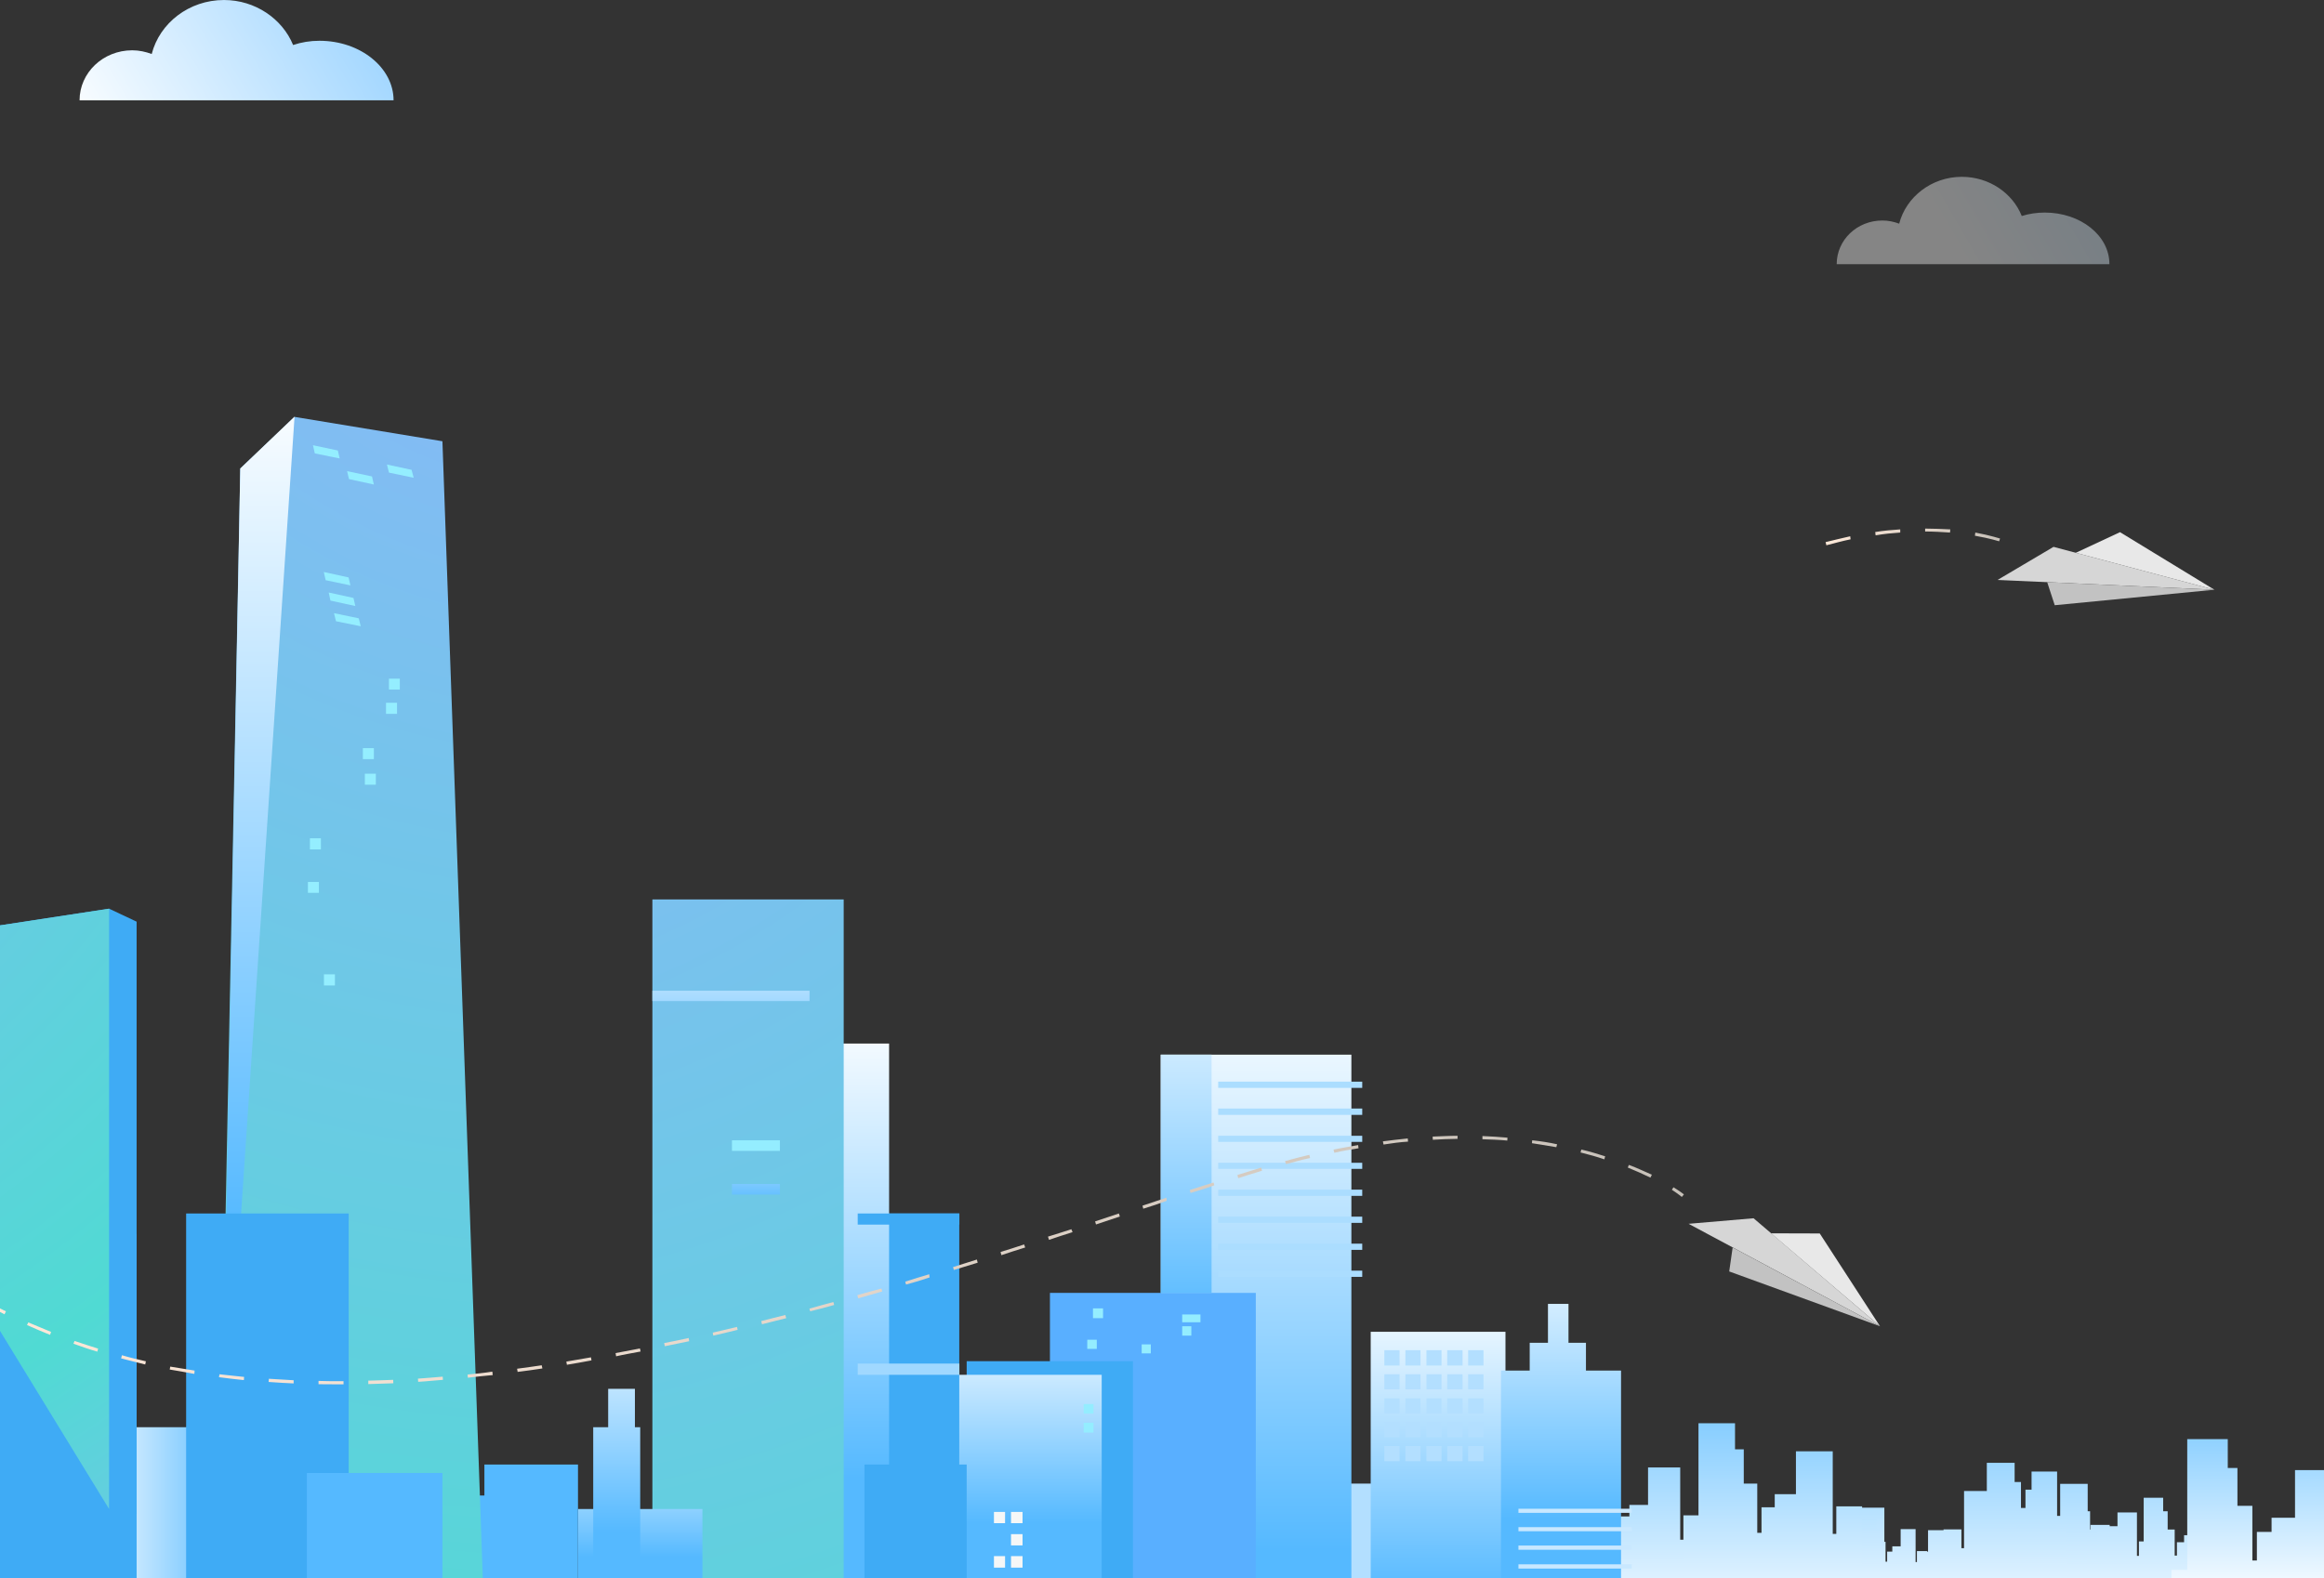 <?xml version="1.0" encoding="utf-8"?>
<!-- Generator: Adobe Illustrator 16.0.0, SVG Export Plug-In . SVG Version: 6.00 Build 0)  -->
<!DOCTYPE svg PUBLIC "-//W3C//DTD SVG 1.1//EN" "http://www.w3.org/Graphics/SVG/1.1/DTD/svg11.dtd">
<svg version="1.1" id="Layer_1" xmlns="http://www.w3.org/2000/svg" xmlns:xlink="http://www.w3.org/1999/xlink" x="0px" y="0px"
	 width="226.251px" height="153.704px" viewBox="-105.266 -80.735 226.251 153.704"
	 enable-background="new -105.266 -80.735 226.251 153.704" xml:space="preserve">
<rect x="-105.266" y="-80.735" width="226.251" height="153.704" fill="#333333" stroke="none"/>
<g>
	<g>
		
			<linearGradient id="SVGID_1_" gradientUnits="userSpaceOnUse" x1="-298.342" y1="152.033" x2="-251.496" y2="180.141" gradientTransform="matrix(1 0 0 -1 202.4 87.948)">
			<stop  offset="0" style="stop-color:#FFFFFF"/>
			<stop  offset="1" style="stop-color:#55B5FF"/>
		</linearGradient>
		<path fill="url(#SVGID_1_)" d="M-74.167-76.765c-0.902,0-1.752,0.142-2.564,0.413c-1.044-2.551-3.686-4.382-6.728-4.382
			c-3.403,0-6.264,2.242-7.037,5.258c-0.593-0.219-1.224-0.361-1.894-0.361c-2.849,0-5.13,2.191-5.13,4.872h7.501h2.758h5.864h4.472
			h9.975C-66.95-74.149-70.184-76.765-74.167-76.765z"/>
	</g>
	<g opacity="0.4">
		
			<linearGradient id="SVGID_2_" gradientUnits="userSpaceOnUse" x1="-116.74" y1="143.514" x2="-56.832" y2="178.252" gradientTransform="matrix(1 0 0 -1 202.4 87.948)">
			<stop  offset="0" style="stop-color:#FFFFFF"/>
			<stop  offset="1" style="stop-color:#55B5FF"/>
		</linearGradient>
		<path fill="url(#SVGID_2_)" d="M93.805-60.036c-0.774,0-1.548,0.116-2.243,0.335c-0.889-2.23-3.171-3.815-5.838-3.815
			c-2.939,0-5.427,1.959-6.097,4.563c-0.516-0.193-1.057-0.309-1.637-0.309c-2.475,0-4.446,1.907-4.446,4.253h6.496h2.396h5.104
			h3.866h8.687C100.107-57.794,97.285-60.036,93.805-60.036z"/>
	</g>
	<g>
		
			<linearGradient id="SVGID_3_" gradientUnits="userSpaceOnUse" x1="-148.214" y1="8.942" x2="-148.214" y2="38.888" gradientTransform="matrix(1 0 0 -1 202.4 87.948)">
			<stop  offset="0" style="stop-color:#FFFFFF"/>
			<stop  offset="1" style="stop-color:#55B9FF"/>
		</linearGradient>
		<polygon fill="url(#SVGID_3_)" points="62.718,66.976 62.718,72.969 45.654,72.969 45.654,69.851 46.866,69.851 46.866,59.773 
			49.998,59.773 49.998,61.963 50.732,61.963 50.732,64.902 51.891,64.902 51.891,69.129 52.241,69.129 52.241,66.938 
			53.361,66.938 53.361,65.818 55.178,65.818 55.178,62.169 58.31,62.169 58.31,69.206 58.621,69.206 58.621,66.834 60.824,66.834 
			60.824,66.976 		"/>
		
			<linearGradient id="SVGID_4_" gradientUnits="userSpaceOnUse" x1="-133.972" y1="8.937" x2="-133.972" y2="38.961" gradientTransform="matrix(1 0 0 -1 202.4 87.948)">
			<stop  offset="0" style="stop-color:#FFFFFF"/>
			<stop  offset="1" style="stop-color:#55B9FF"/>
		</linearGradient>
		<polygon fill="url(#SVGID_4_)" points="78.184,66.086 78.184,72.969 58.672,72.969 58.672,69.373 60.088,69.373 60.088,57.865 
			63.646,57.865 63.646,60.404 64.497,60.404 64.497,63.741 65.811,63.741 65.811,68.536 66.224,68.536 66.224,66.049 
			67.512,66.049 67.512,64.772 69.576,64.772 69.576,60.597 73.158,60.597 73.158,68.639 73.505,68.639 73.505,65.958 
			76.018,65.958 76.018,66.086 		"/>
		
			<linearGradient id="SVGID_5_" gradientUnits="userSpaceOnUse" x1="-107.951" y1="8.976" x2="-107.951" y2="38.835" gradientTransform="matrix(1 0 0 -1 202.4 87.948)">
			<stop  offset="0" style="stop-color:#FFFFFF"/>
			<stop  offset="1" style="stop-color:#55B9FF"/>
		</linearGradient>
		<polygon fill="url(#SVGID_5_)" points="101.744,67.891 101.744,72.969 87.155,72.969 87.155,70.341 88.16,70.341 88.16,61.718 
			90.866,61.718 90.866,63.587 91.484,63.587 91.484,66.114 92.491,66.114 92.491,69.721 92.774,69.721 92.774,67.84 93.727,67.84 
			93.727,66.886 95.3,66.886 95.3,63.767 97.98,63.767 97.98,69.773 98.25,69.773 98.25,67.763 100.12,67.763 100.12,67.891 		"/>
		
			<linearGradient id="SVGID_6_" gradientUnits="userSpaceOnUse" x1="-102.106" y1="9.01" x2="-102.106" y2="38.62" gradientTransform="matrix(1 0 0 -1 202.4 87.948)">
			<stop  offset="0" style="stop-color:#FFFFFF"/>
			<stop  offset="1" style="stop-color:#55B9FF"/>
		</linearGradient>
		<polygon fill="url(#SVGID_6_)" points="105.443,69.464 105.443,72.969 95.145,72.969 95.145,71.191 95.867,71.191 95.867,65.12 
			97.775,65.12 97.775,66.436 98.212,66.436 98.212,68.214 98.908,68.214 98.908,70.752 99.115,70.752 99.115,69.451 99.797,69.451 
			99.797,68.768 100.88,68.768 100.88,66.551 102.774,66.551 102.774,70.779 102.968,70.779 102.968,69.373 104.283,69.373 
			104.283,69.464 		"/>
		
			<linearGradient id="SVGID_7_" gradientUnits="userSpaceOnUse" x1="-94.56" y1="9.01" x2="-94.56" y2="38.62" gradientTransform="matrix(1 0 0 -1 202.4 87.948)">
			<stop  offset="0" style="stop-color:#FFFFFF"/>
			<stop  offset="1" style="stop-color:#55B9FF"/>
		</linearGradient>
		<polygon fill="url(#SVGID_7_)" points="112.982,69.464 112.982,72.969 102.698,72.969 102.698,71.191 103.431,71.191 
			103.431,65.12 105.327,65.12 105.327,66.436 105.765,66.436 105.765,68.214 106.448,68.214 106.448,70.752 106.667,70.752 
			106.667,69.451 107.363,69.451 107.363,68.768 108.445,68.768 108.445,66.551 110.314,66.551 110.314,70.779 110.507,70.779 
			110.507,69.373 111.848,69.373 111.848,69.464 		"/>
		
			<linearGradient id="SVGID_8_" gradientUnits="userSpaceOnUse" x1="-88.838" y1="12.596" x2="-88.838" y2="36.996" gradientTransform="matrix(1 0 0 -1 202.4 87.948)">
			<stop  offset="0" style="stop-color:#FFFFFF"/>
			<stop  offset="1" style="stop-color:#55B9FF"/>
		</linearGradient>
		<polygon fill="url(#SVGID_8_)" points="120.986,62.427 120.986,72.969 106.138,72.969 106.138,72.144 107.671,72.144 
			107.671,59.41 111.616,59.41 111.616,62.221 112.557,62.221 112.557,65.906 114.012,65.906 114.012,71.23 114.451,71.23 
			114.451,68.446 115.881,68.446 115.881,67.067 118.164,67.067 118.164,62.427 		"/>
		
			<linearGradient id="SVGID_9_" gradientUnits="userSpaceOnUse" x1="-123.075" y1="9.083" x2="-123.075" y2="38.349" gradientTransform="matrix(1 0 0 -1 202.4 87.948)">
			<stop  offset="0" style="stop-color:#FFFFFF"/>
			<stop  offset="1" style="stop-color:#55B9FF"/>
		</linearGradient>
		<polygon fill="url(#SVGID_9_)" points="83.21,70.378 83.21,72.969 75.439,72.969 75.439,71.694 75.993,71.694 75.993,67.093 
			77.411,67.093 77.411,68.098 77.758,68.098 77.758,69.412 78.3,69.412 78.3,71.346 78.455,71.346 78.455,70.365 78.958,70.365 
			78.958,69.851 79.77,69.851 79.77,68.175 81.225,68.175 81.225,71.383 81.354,71.383 81.354,70.315 82.36,70.315 82.36,70.378 		
			"/>
		
			<linearGradient id="SVGID_10_" gradientUnits="userSpaceOnUse" x1="-113.21" y1="8.974" x2="-113.21" y2="38.812" gradientTransform="matrix(1 0 0 -1 202.4 87.948)">
			<stop  offset="0" style="stop-color:#FFFFFF"/>
			<stop  offset="1" style="stop-color:#55B9FF"/>
		</linearGradient>
		<polygon fill="url(#SVGID_10_)" points="95.944,70.546 95.944,72.969 82.437,72.969 82.437,68.278 83.945,68.278 83.945,68.201 
			85.685,68.201 85.685,70.031 85.943,70.031 85.943,64.463 88.417,64.463 88.417,67.364 89.861,67.364 89.861,68.253 90.75,68.253 
			90.75,69.98 91.021,69.98 91.021,66.655 91.922,66.655 91.922,64.333 92.515,64.333 92.515,62.568 95.002,62.568 95.002,70.546 		
			"/>
	</g>
	<rect x="21.232" y="63.741" fill="#B3DFFF" width="30.235" height="9.228"/>
	
		<linearGradient id="SVGID_11_" gradientUnits="userSpaceOnUse" x1="-185.383" y1="72.685" x2="-185.383" y2="17.713" gradientTransform="matrix(1 0 0 -1 202.4 87.948)">
		<stop  offset="0" style="stop-color:#FFFFFF"/>
		<stop  offset="1" style="stop-color:#55B9FF"/>
	</linearGradient>
	<rect x="7.738" y="21.971" fill="url(#SVGID_11_)" width="18.559" height="50.998"/>
	<rect x="-3.05" y="45.17" fill="#59AFFF" width="20.042" height="27.799"/>
	<rect x="-11.156" y="51.82" fill="#3FABF5" width="16.187" height="21.149"/>
	
		<linearGradient id="SVGID_12_" gradientUnits="userSpaceOnUse" x1="-207.795" y1="41.061" x2="-207.795" y2="20.393" gradientTransform="matrix(1 0 0 -1 202.4 87.948)">
		<stop  offset="0" style="stop-color:#FFFFFF"/>
		<stop  offset="1" style="stop-color:#55B9FF"/>
	</linearGradient>
	<rect x="-12.781" y="53.147" fill="url(#SVGID_12_)" width="14.77" height="19.822"/>
	<rect x="-21.776" y="37.437" fill="#3FABF5" width="9.898" height="35.532"/>
	
		<linearGradient id="SVGID_13_" gradientUnits="userSpaceOnUse" x1="-225.516" y1="70.442" x2="-225.516" y2="24.757" gradientTransform="matrix(1 0 0 -1 202.4 87.948)">
		<stop  offset="0" style="stop-color:#FFFFFF"/>
		<stop  offset="1" style="stop-color:#55B9FF"/>
	</linearGradient>
	<rect x="-27.524" y="20.889" fill="url(#SVGID_13_)" width="8.815" height="52.08"/>
	
		<radialGradient id="SVGID_14_" cx="-268.058" cy="133.522" r="244.812" gradientTransform="matrix(1 0 0 -1 202.4 87.948)" gradientUnits="userSpaceOnUse">
		<stop  offset="0" style="stop-color:#91B3FD"/>
		<stop  offset="0.672" style="stop-color:#50DAD3"/>
		<stop  offset="1" style="stop-color:#8FB4FA"/>
	</radialGradient>
	<rect x="-41.753" y="6.854" fill="url(#SVGID_14_)" width="18.624" height="66.115"/>
	
		<linearGradient id="SVGID_15_" gradientUnits="userSpaceOnUse" x1="-245.338" y1="31.147" x2="-245.338" y2="17.04" gradientTransform="matrix(1 0 0 -1 202.4 87.948)">
		<stop  offset="0" style="stop-color:#FFFFFF"/>
		<stop  offset="1" style="stop-color:#55B9FF"/>
	</linearGradient>
	<rect x="-48.997" y="66.216" fill="url(#SVGID_15_)" width="12.115" height="6.753"/>
	
		<linearGradient id="SVGID_16_" gradientUnits="userSpaceOnUse" x1="-247.626" y1="42.286" x2="-247.626" y2="19.515" gradientTransform="matrix(1 0 0 -1 202.4 87.948)">
		<stop  offset="0" style="stop-color:#FFFFFF"/>
		<stop  offset="1" style="stop-color:#55B9FF"/>
	</linearGradient>
	<polygon fill="url(#SVGID_16_)" points="-42.939,58.251 -42.939,72.969 -47.514,72.969 -47.514,58.251 -46.058,58.251 
		-46.058,54.513 -43.455,54.513 -43.455,58.251 	"/>
	<rect x="-58.108" y="61.885" fill="#55B9FF" width="9.112" height="11.084"/>
	<rect x="-64.836" y="64.902" fill="#55B9FF" width="9.344" height="8.067"/>
	
		<radialGradient id="SVGID_17_" cx="-250.503" cy="162.271" r="251.492" gradientTransform="matrix(1 0 0 -1 202.4 87.948)" gradientUnits="userSpaceOnUse">
		<stop  offset="0" style="stop-color:#91B3FD"/>
		<stop  offset="0.672" style="stop-color:#50DAD3"/>
		<stop  offset="1" style="stop-color:#8FB4FA"/>
	</radialGradient>
	<polygon fill="url(#SVGID_17_)" points="-58.263,72.969 -83.781,72.969 -83.781,61.885 -83.717,58.251 -83.304,37.437 
		-81.874,-35.111 -76.59,-40.137 -62.194,-37.765 -58.546,64.902 	"/>
	
		<linearGradient id="SVGID_18_" gradientUnits="userSpaceOnUse" x1="-299.559" y1="22.338" x2="-284.635" y2="22.338" gradientTransform="matrix(1 0 0 -1 202.4 87.948)">
		<stop  offset="0" style="stop-color:#FFFFFF"/>
		<stop  offset="1" style="stop-color:#55B9FF"/>
	</linearGradient>
	<rect x="-97.159" y="58.251" fill="url(#SVGID_18_)" width="14.924" height="14.718"/>
	<polygon fill="#3FABF5" points="-91.965,9.018 -91.965,72.969 -105.266,72.969 -105.266,9.379 -94.646,7.755 	"/>
	
		<linearGradient id="SVGID_19_" gradientUnits="userSpaceOnUse" x1="-167.662" y1="43.494" x2="-167.662" y2="13.246" gradientTransform="matrix(1 0 0 -1 202.4 87.948)">
		<stop  offset="0" style="stop-color:#FFFFFF"/>
		<stop  offset="1" style="stop-color:#55B9FF"/>
	</linearGradient>
	<rect x="28.178" y="48.958" fill="url(#SVGID_19_)" width="13.12" height="24.011"/>
	
		<linearGradient id="SVGID_20_" gradientUnits="userSpaceOnUse" x1="-155.695" y1="49.15" x2="-155.695" y2="20.773" gradientTransform="matrix(1 0 0 -1 202.4 87.948)">
		<stop  offset="0" style="stop-color:#FFFFFF"/>
		<stop  offset="1" style="stop-color:#55B9FF"/>
	</linearGradient>
	<polygon fill="url(#SVGID_20_)" points="52.549,52.735 52.549,72.969 40.86,72.969 40.86,52.735 43.657,52.735 43.657,50.029 
		45.435,50.029 45.435,46.24 47.433,46.24 47.433,50.029 49.133,50.029 49.133,52.735 	"/>
	<g>
		<rect x="13.331" y="24.6" fill="#ABDDFF" width="14.022" height="0.606"/>
		<rect x="13.331" y="27.217" fill="#ABDDFF" width="14.022" height="0.618"/>
		<rect x="13.331" y="29.871" fill="#ABDDFF" width="14.022" height="0.594"/>
		<rect x="13.331" y="32.5" fill="#ABDDFF" width="14.022" height="0.593"/>
		<rect x="13.331" y="35.116" fill="#ABDDFF" width="14.022" height="0.606"/>
		<rect x="13.331" y="37.746" fill="#ABDDFF" width="14.022" height="0.605"/>
		<rect x="13.331" y="40.376" fill="#ABDDFF" width="14.022" height="0.604"/>
		<rect x="13.331" y="43.004" fill="#ABDDFF" width="14.022" height="0.605"/>
	</g>
	<g>
		<rect x="42.561" y="66.19" fill="#C9E8FF" width="11.032" height="0.4"/>
		<rect x="42.561" y="67.982" fill="#C9E8FF" width="11.032" height="0.399"/>
		<rect x="42.561" y="69.773" fill="#C9E8FF" width="11.032" height="0.413"/>
		<rect x="42.561" y="71.603" fill="#C9E8FF" width="11.032" height="0.413"/>
	</g>
	<g>
		<g>
			<rect x="29.505" y="50.75" fill="#B3DFFF" width="1.482" height="1.495"/>
			<rect x="31.554" y="50.75" fill="#B3DFFF" width="1.47" height="1.495"/>
			<rect x="33.603" y="50.75" fill="#B3DFFF" width="1.47" height="1.495"/>
			<rect x="35.627" y="50.75" fill="#B3DFFF" width="1.494" height="1.495"/>
			<rect x="37.664" y="50.75" fill="#B3DFFF" width="1.495" height="1.495"/>
		</g>
		<g>
			<rect x="29.505" y="53.095" fill="#B3DFFF" width="1.482" height="1.47"/>
			<rect x="31.554" y="53.095" fill="#B3DFFF" width="1.47" height="1.47"/>
			<rect x="33.603" y="53.095" fill="#B3DFFF" width="1.47" height="1.47"/>
			<rect x="35.627" y="53.095" fill="#B3DFFF" width="1.494" height="1.47"/>
			<rect x="37.664" y="53.095" fill="#B3DFFF" width="1.495" height="1.47"/>
		</g>
		<g>
			<rect x="29.505" y="55.442" fill="#B3DFFF" width="1.482" height="1.47"/>
			<rect x="31.554" y="55.442" fill="#B3DFFF" width="1.47" height="1.47"/>
			<rect x="33.603" y="55.442" fill="#B3DFFF" width="1.47" height="1.47"/>
			<rect x="35.627" y="55.442" fill="#B3DFFF" width="1.494" height="1.47"/>
			<rect x="37.664" y="55.442" fill="#B3DFFF" width="1.495" height="1.47"/>
		</g>
		<g>
			<rect x="29.505" y="57.736" fill="#B3DFFF" width="1.482" height="1.495"/>
			<rect x="31.554" y="57.736" fill="#B3DFFF" width="1.47" height="1.495"/>
			<rect x="33.603" y="57.736" fill="#B3DFFF" width="1.47" height="1.495"/>
			<rect x="35.627" y="57.736" fill="#B3DFFF" width="1.494" height="1.495"/>
			<rect x="37.664" y="57.736" fill="#B3DFFF" width="1.495" height="1.495"/>
		</g>
		<g>
			<rect x="29.505" y="60.081" fill="#B3DFFF" width="1.482" height="1.481"/>
			<rect x="31.554" y="60.081" fill="#B3DFFF" width="1.47" height="1.481"/>
			<rect x="33.603" y="60.081" fill="#B3DFFF" width="1.47" height="1.481"/>
			<rect x="35.627" y="60.081" fill="#B3DFFF" width="1.494" height="1.481"/>
			<rect x="37.664" y="60.081" fill="#B3DFFF" width="1.495" height="1.481"/>
		</g>
	</g>
	<rect x="9.826" y="47.271" fill="#94EDFF" width="1.778" height="0.76"/>
	<rect x="9.826" y="48.418" fill="#94EDFF" width="0.889" height="0.914"/>
	<rect x="1.139" y="46.678" fill="#94EDFF" width="0.98" height="0.953"/>
	<rect x="0.584" y="49.732" fill="#94EDFF" width="0.928" height="0.891"/>
	<rect x="5.881" y="50.184" fill="#94EDFF" width="0.89" height="0.876"/>
	<rect x="0.236" y="55.995" fill="#94EDFF" width="0.954" height="0.929"/>
	<rect x="0.236" y="57.813" fill="#94EDFF" width="0.954" height="0.955"/>
	<rect x="-8.501" y="66.5" fill="#F5F7F7" width="1.083" height="1.095"/>
	<rect x="-6.839" y="66.5" fill="#F5F7F7" width="1.122" height="1.095"/>
	<rect x="-6.839" y="68.664" fill="#F5F7F7" width="1.122" height="1.096"/>
	<rect x="-8.501" y="70.804" fill="#F5F7F7" width="1.083" height="1.121"/>
	<rect x="-6.839" y="70.804" fill="#F5F7F7" width="1.122" height="1.121"/>
	<rect x="-18.284" y="69.18" fill="#F5F7F7" width="1.096" height="1.122"/>
	<rect x="-16.621" y="69.18" fill="#F5F7F7" width="1.122" height="1.122"/>
	<rect x="-14.881" y="69.18" fill="#F5F7F7" width="1.096" height="1.122"/>
	<rect x="-13.219" y="69.18" fill="#F5F7F7" width="1.122" height="1.122"/>
	<rect x="-14.881" y="71.32" fill="#F5F7F7" width="1.096" height="1.109"/>
	<rect x="-16.621" y="71.32" fill="#F5F7F7" width="1.122" height="1.109"/>
	<rect x="-21.764" y="37.437" fill="#3FABF5" width="9.898" height="1.083"/>
	<rect x="-21.764" y="52.053" fill="#A0D8FF" width="9.898" height="1.094"/>
	<rect x="-21.106" y="61.885" fill="#3FABF5" width="9.95" height="11.084"/>
	<rect x="-34.007" y="30.31" fill="#94EDFF" width="4.665" height="1.031"/>
	
		<linearGradient id="SVGID_21_" gradientUnits="userSpaceOnUse" x1="-234.074" y1="60.146" x2="-234.074" y2="51.41" gradientTransform="matrix(1 0 0 -1 202.4 87.948)">
		<stop  offset="0" style="stop-color:#FFFFFF"/>
		<stop  offset="1" style="stop-color:#55B9FF"/>
	</linearGradient>
	<rect x="-34.007" y="34.563" fill="url(#SVGID_21_)" width="4.665" height="1.031"/>
	
		<linearGradient id="SVGID_22_" gradientUnits="userSpaceOnUse" x1="-236.503" y1="79.134" x2="-236.503" y2="64.506" gradientTransform="matrix(1 0 0 -1 202.4 87.948)">
		<stop  offset="0" style="stop-color:#FFFFFF"/>
		<stop  offset="1" style="stop-color:#55B9FF"/>
	</linearGradient>
	<rect x="-41.753" y="15.745" fill="url(#SVGID_22_)" width="15.299" height="1.007"/>
	
		<linearGradient id="SVGID_23_" gradientUnits="userSpaceOnUse" x1="-282.585" y1="131.804" x2="-282.585" y2="48.944" gradientTransform="matrix(1 0 0 -1 202.4 87.948)">
		<stop  offset="0" style="stop-color:#FFFFFF"/>
		<stop  offset="1" style="stop-color:#55B9FF"/>
	</linearGradient>
	<polygon fill="url(#SVGID_23_)" points="-76.59,-40.163 -83.781,67.054 -81.874,-35.111 	"/>
	<polygon fill="#94EEFF" points="-72.195,-36.09 -74.618,-36.58 -74.798,-37.379 -72.375,-36.864 	"/>
	<polygon fill="#94EEFF" points="-68.87,-33.552 -71.292,-34.08 -71.473,-34.853 -69.05,-34.337 	"/>
	<polygon fill="#94EEFF" points="-64.991,-34.208 -67.4,-34.711 -67.594,-35.497 -65.197,-34.982 	"/>
	<polygon fill="#94EEFF" points="-71.151,-23.73 -73.561,-24.233 -73.741,-25.032 -71.332,-24.504 	"/>
	<polygon fill="#94EEFF" points="-70.674,-21.72 -73.097,-22.248 -73.265,-23.034 -70.854,-22.506 	"/>
	<polygon fill="#94EEFF" points="-70.146,-19.748 -72.556,-20.238 -72.749,-21.023 -70.339,-20.521 	"/>
	<rect x="-67.4" y="-14.644" fill="#94EEFF" width="1.057" height="1.057"/>
	<rect x="-67.684" y="-12.299" fill="#94EEFF" width="1.07" height="1.083"/>
	<rect x="-69.939" y="-7.878" fill="#94EEFF" width="1.07" height="1.07"/>
	<rect x="-69.746" y="-5.39" fill="#94EEFF" width="1.07" height="1.07"/>
	<rect x="-75.094" y="0.899" fill="#94EEFF" width="1.069" height="1.083"/>
	<rect x="-75.289" y="5.152" fill="#94EEFF" width="1.071" height="1.057"/>
	<rect x="-73.729" y="14.148" fill="#94EEFF" width="1.07" height="1.083"/>
	<rect x="-87.145" y="37.437" fill="#3FABF5" width="15.827" height="35.532"/>
	<rect x="-75.391" y="62.71" fill="#55B9FF" width="13.197" height="10.259"/>
	
		<linearGradient id="SVGID_24_" gradientUnits="userSpaceOnUse" x1="-192.188" y1="77.48" x2="-192.188" y2="39.718" gradientTransform="matrix(1 0 0 -1 202.4 87.948)">
		<stop  offset="0" style="stop-color:#FFFFFF"/>
		<stop  offset="1" style="stop-color:#55B9FF"/>
	</linearGradient>
	<rect x="7.738" y="21.971" fill="url(#SVGID_24_)" width="4.949" height="23.199"/>
	<polygon fill="#3FABF5" points="-91.965,39.434 -91.965,66.706 -105.266,64.076 -105.266,39.434 	"/>
	
		<radialGradient id="SVGID_25_" cx="-364.296" cy="129.297" r="163.935" gradientTransform="matrix(1 0 0 -1 202.4 87.948)" gradientUnits="userSpaceOnUse">
		<stop  offset="0" style="stop-color:#91B3FD"/>
		<stop  offset="0.672" style="stop-color:#50DAD3"/>
		<stop  offset="1" style="stop-color:#8FB4FA"/>
	</radialGradient>
	<polygon fill="url(#SVGID_25_)" points="-94.646,7.755 -94.646,66.216 -105.266,48.869 -105.266,9.379 	"/>
	<g>
		<g>
			<g>
				<polygon fill="#D6D6D6" points="77.758,48.418 59.123,38.442 65.451,37.902 				"/>
			</g>
		</g>
		<g>
			<g>
				<polygon fill="#E8E8E8" points="77.758,48.418 71.895,39.383 67.153,39.369 				"/>
			</g>
		</g>
		<g>
			<g>
				<polygon fill="#C2C2C2" points="63.415,40.748 63.08,43.082 77.758,48.418 				"/>
			</g>
		</g>
	</g>
	<g>
		<g>
			<g>
				<polygon fill="#D6D6D6" points="110.314,-23.305 89.204,-24.259 94.655,-27.481 				"/>
			</g>
		</g>
		<g>
			<g>
				<polygon fill="#E8E8E8" points="110.314,-23.305 101.125,-28.911 96.82,-26.901 				"/>
			</g>
		</g>
		<g>
			<g>
				<polygon fill="#C2C2C2" points="94.037,-24.04 94.771,-21.797 110.314,-23.305 				"/>
			</g>
		</g>
	</g>
	<g>
		<g>
			
				<linearGradient id="SVGID_26_" gradientUnits="userSpaceOnUse" x1="-315.815" y1="52.592" x2="-143.732" y2="52.592" gradientTransform="matrix(1 0 0 -1 202.4 87.948)">
				<stop  offset="0" style="stop-color:#FFE9D9"/>
				<stop  offset="1" style="stop-color:#C7C1B9"/>
			</linearGradient>
			<path fill="url(#SVGID_26_)" d="M58.465,35.825c0,0-0.335-0.283-0.967-0.696l0.154-0.244c0.696,0.426,1.02,0.695,1.02,0.695
				L58.465,35.825z"/>
		</g>
		<g>
			
				<linearGradient id="SVGID_27_" gradientUnits="userSpaceOnUse" x1="-309.502" y1="45.975" x2="-143.847" y2="45.975" gradientTransform="matrix(1 0 0 -1 202.4 87.948)">
				<stop  offset="0" style="stop-color:#FFE9D9"/>
				<stop  offset="1" style="stop-color:#C7C1B9"/>
			</linearGradient>
			<path fill="url(#SVGID_27_)" d="M36.632,29.871c-0.799,0-1.623,0.052-2.423,0.077l0.014,0.31
				c0.811-0.052,1.623-0.078,2.409-0.091V29.871z M39.055,29.897v0.31c0.813,0.025,1.624,0.052,2.423,0.129l0.014-0.283
				C40.705,29.975,39.88,29.936,39.055,29.897z M31.786,30.13c-0.798,0.076-1.598,0.18-2.423,0.283l0.065,0.309
				c0.812-0.129,1.585-0.231,2.385-0.283L31.786,30.13z M43.901,30.31l-0.025,0.283c0.786,0.116,1.599,0.259,2.372,0.387
				l0.076-0.283C45.513,30.515,44.726,30.4,43.901,30.31z M26.954,30.774c-0.772,0.13-1.585,0.283-2.397,0.438l0.078,0.311
				c0.773-0.181,1.584-0.311,2.357-0.438L26.954,30.774z M48.683,31.211l-0.077,0.284c0.813,0.206,1.586,0.413,2.319,0.67
				l0.077-0.296C50.268,31.637,49.495,31.392,48.683,31.211z M22.198,31.727c-0.773,0.182-1.547,0.388-2.359,0.607l0.091,0.296
				c0.8-0.207,1.573-0.438,2.347-0.594L22.198,31.727z M53.31,32.706l-0.104,0.259c0.773,0.31,1.509,0.645,2.204,0.979l0.142-0.283
				C54.831,33.351,54.095,32.99,53.31,32.706z M17.519,32.965c-0.761,0.258-1.534,0.463-2.319,0.721l0.078,0.311
				c0.811-0.271,1.584-0.49,2.319-0.722L17.519,32.965z M12.879,34.42c-0.773,0.233-1.507,0.478-2.319,0.735l0.077,0.284
				c0.812-0.245,1.585-0.478,2.32-0.748L12.879,34.42z M8.279,35.903c-0.774,0.258-1.547,0.517-2.32,0.773l0.077,0.297
				c0.798-0.245,1.572-0.502,2.281-0.773L8.279,35.903z M3.665,37.437l-2.32,0.773l0.09,0.297l2.32-0.773L3.665,37.437z
				 M-0.962,38.971c-0.735,0.231-1.508,0.489-2.281,0.721l0.103,0.311c0.748-0.246,1.521-0.517,2.294-0.748L-0.962,38.971z
				 M-5.563,40.452c-0.748,0.245-1.521,0.503-2.294,0.734l0.078,0.31c0.786-0.271,1.546-0.502,2.319-0.748L-5.563,40.452z
				 M-10.164,41.922c-0.774,0.232-1.547,0.503-2.32,0.734l0.078,0.283c0.773-0.231,1.546-0.463,2.32-0.709L-10.164,41.922z
				 M-14.804,43.353c-0.773,0.231-1.547,0.464-2.333,0.722l0.077,0.283c0.787-0.206,1.546-0.438,2.294-0.696L-14.804,43.353z
				 M-19.457,44.744c-0.799,0.207-1.572,0.426-2.346,0.644l0.09,0.31c0.786-0.231,1.56-0.45,2.333-0.67L-19.457,44.744z
				 M-24.135,46.059c-0.786,0.206-1.559,0.425-2.332,0.645l0.077,0.258c0.787-0.181,1.56-0.399,2.333-0.618L-24.135,46.059z
				 M-105.266,46.678v0.348c0.142,0.065,0.283,0.154,0.438,0.231l0.142-0.296C-104.879,46.884-105.059,46.781-105.266,46.678z
				 M-28.813,47.323c-0.786,0.18-1.546,0.399-2.346,0.592l0.078,0.31c0.799-0.193,1.585-0.413,2.359-0.593L-28.813,47.323z
				 M-102.508,48.044l-0.128,0.257c0.747,0.336,1.495,0.657,2.242,0.954l0.103-0.283C-101.025,48.662-101.786,48.353-102.508,48.044
				z M-33.518,48.483c-0.786,0.18-1.559,0.387-2.358,0.554l0.052,0.296c0.798-0.18,1.598-0.374,2.371-0.566L-33.518,48.483z
				 M-38.222,49.564c-0.798,0.182-1.585,0.335-2.384,0.49l0.064,0.31c0.786-0.167,1.585-0.335,2.371-0.489L-38.222,49.564z
				 M-98.009,49.849l-0.104,0.27c0.748,0.271,1.521,0.541,2.32,0.773l0.078-0.296C-96.489,50.351-97.263,50.106-98.009,49.849z
				 M-42.965,50.583c-0.786,0.141-1.585,0.309-2.371,0.45l0.051,0.311c0.799-0.182,1.586-0.311,2.385-0.465L-42.965,50.583z
				 M-93.396,51.24l-0.077,0.309c0.761,0.193,1.56,0.387,2.345,0.593l0.065-0.309C-91.836,51.653-92.623,51.472-93.396,51.24z
				 M-47.733,51.446c-0.786,0.143-1.598,0.284-2.397,0.413l0.052,0.31c0.799-0.13,1.598-0.271,2.397-0.426L-47.733,51.446z
				 M-52.528,52.22c-0.786,0.129-1.598,0.218-2.397,0.335l0.052,0.309c0.799-0.104,1.598-0.206,2.41-0.335L-52.528,52.22z
				 M-88.691,52.349l-0.052,0.283c0.786,0.128,1.572,0.271,2.397,0.426l0.026-0.323C-87.106,52.607-87.893,52.477-88.691,52.349z
				 M-57.335,52.838c-0.812,0.129-1.611,0.207-2.41,0.283l0.025,0.311c0.799-0.104,1.611-0.182,2.423-0.259L-57.335,52.838z
				 M-83.897,53.095l-0.052,0.285c0.799,0.103,1.624,0.205,2.423,0.283l0.026-0.31C-82.312,53.277-83.124,53.173-83.897,53.095z
				 M-62.168,53.328c-0.799,0.077-1.611,0.128-2.41,0.192l0.025,0.31c0.786-0.039,1.624-0.142,2.41-0.193L-62.168,53.328z
				 M-79.09,53.533l-0.025,0.31c0.799,0.064,1.624,0.104,2.436,0.143v-0.31C-77.492,53.637-78.304,53.585-79.09,53.533z
				 M-66.988,53.637c-0.813,0.039-1.624,0.052-2.423,0.078v0.335c0.813-0.026,1.624-0.052,2.436-0.078L-66.988,53.637z
				 M-72.26,53.767c-0.683,0-1.327,0-1.997-0.026v0.322c0.657,0,1.314,0.013,1.997,0.013h0.438v-0.309H-72.26z"/>
		</g>
	</g>
	<g>
		
			<linearGradient id="SVGID_28_" gradientUnits="userSpaceOnUse" x1="-129.939" y1="116.395" x2="-112.982" y2="116.395" gradientTransform="matrix(1 0 0 -1 202.4 87.948)">
			<stop  offset="0" style="stop-color:#FFE9D9"/>
			<stop  offset="1" style="stop-color:#C7C1B9"/>
		</linearGradient>
		<path fill="url(#SVGID_28_)" d="M82.154-29.26v0.284c0.825,0,1.637,0.051,2.423,0.103l0.025-0.309
			C83.803-29.22,82.979-29.26,82.154-29.26z M79.731-29.182c-0.813,0.051-1.663,0.129-2.436,0.257l0.037,0.322
			c0.813-0.142,1.625-0.219,2.398-0.271V-29.182z M87.039-28.873L87-28.563c1.495,0.258,2.345,0.541,2.358,0.541l0.09-0.27
			C89.396-28.292,88.571-28.589,87.039-28.873z M74.86-28.511c-0.813,0.18-1.586,0.374-2.398,0.567l0.077,0.309
			c0.813-0.206,1.586-0.425,2.358-0.58L74.86-28.511z"/>
	</g>
</g>
</svg>
